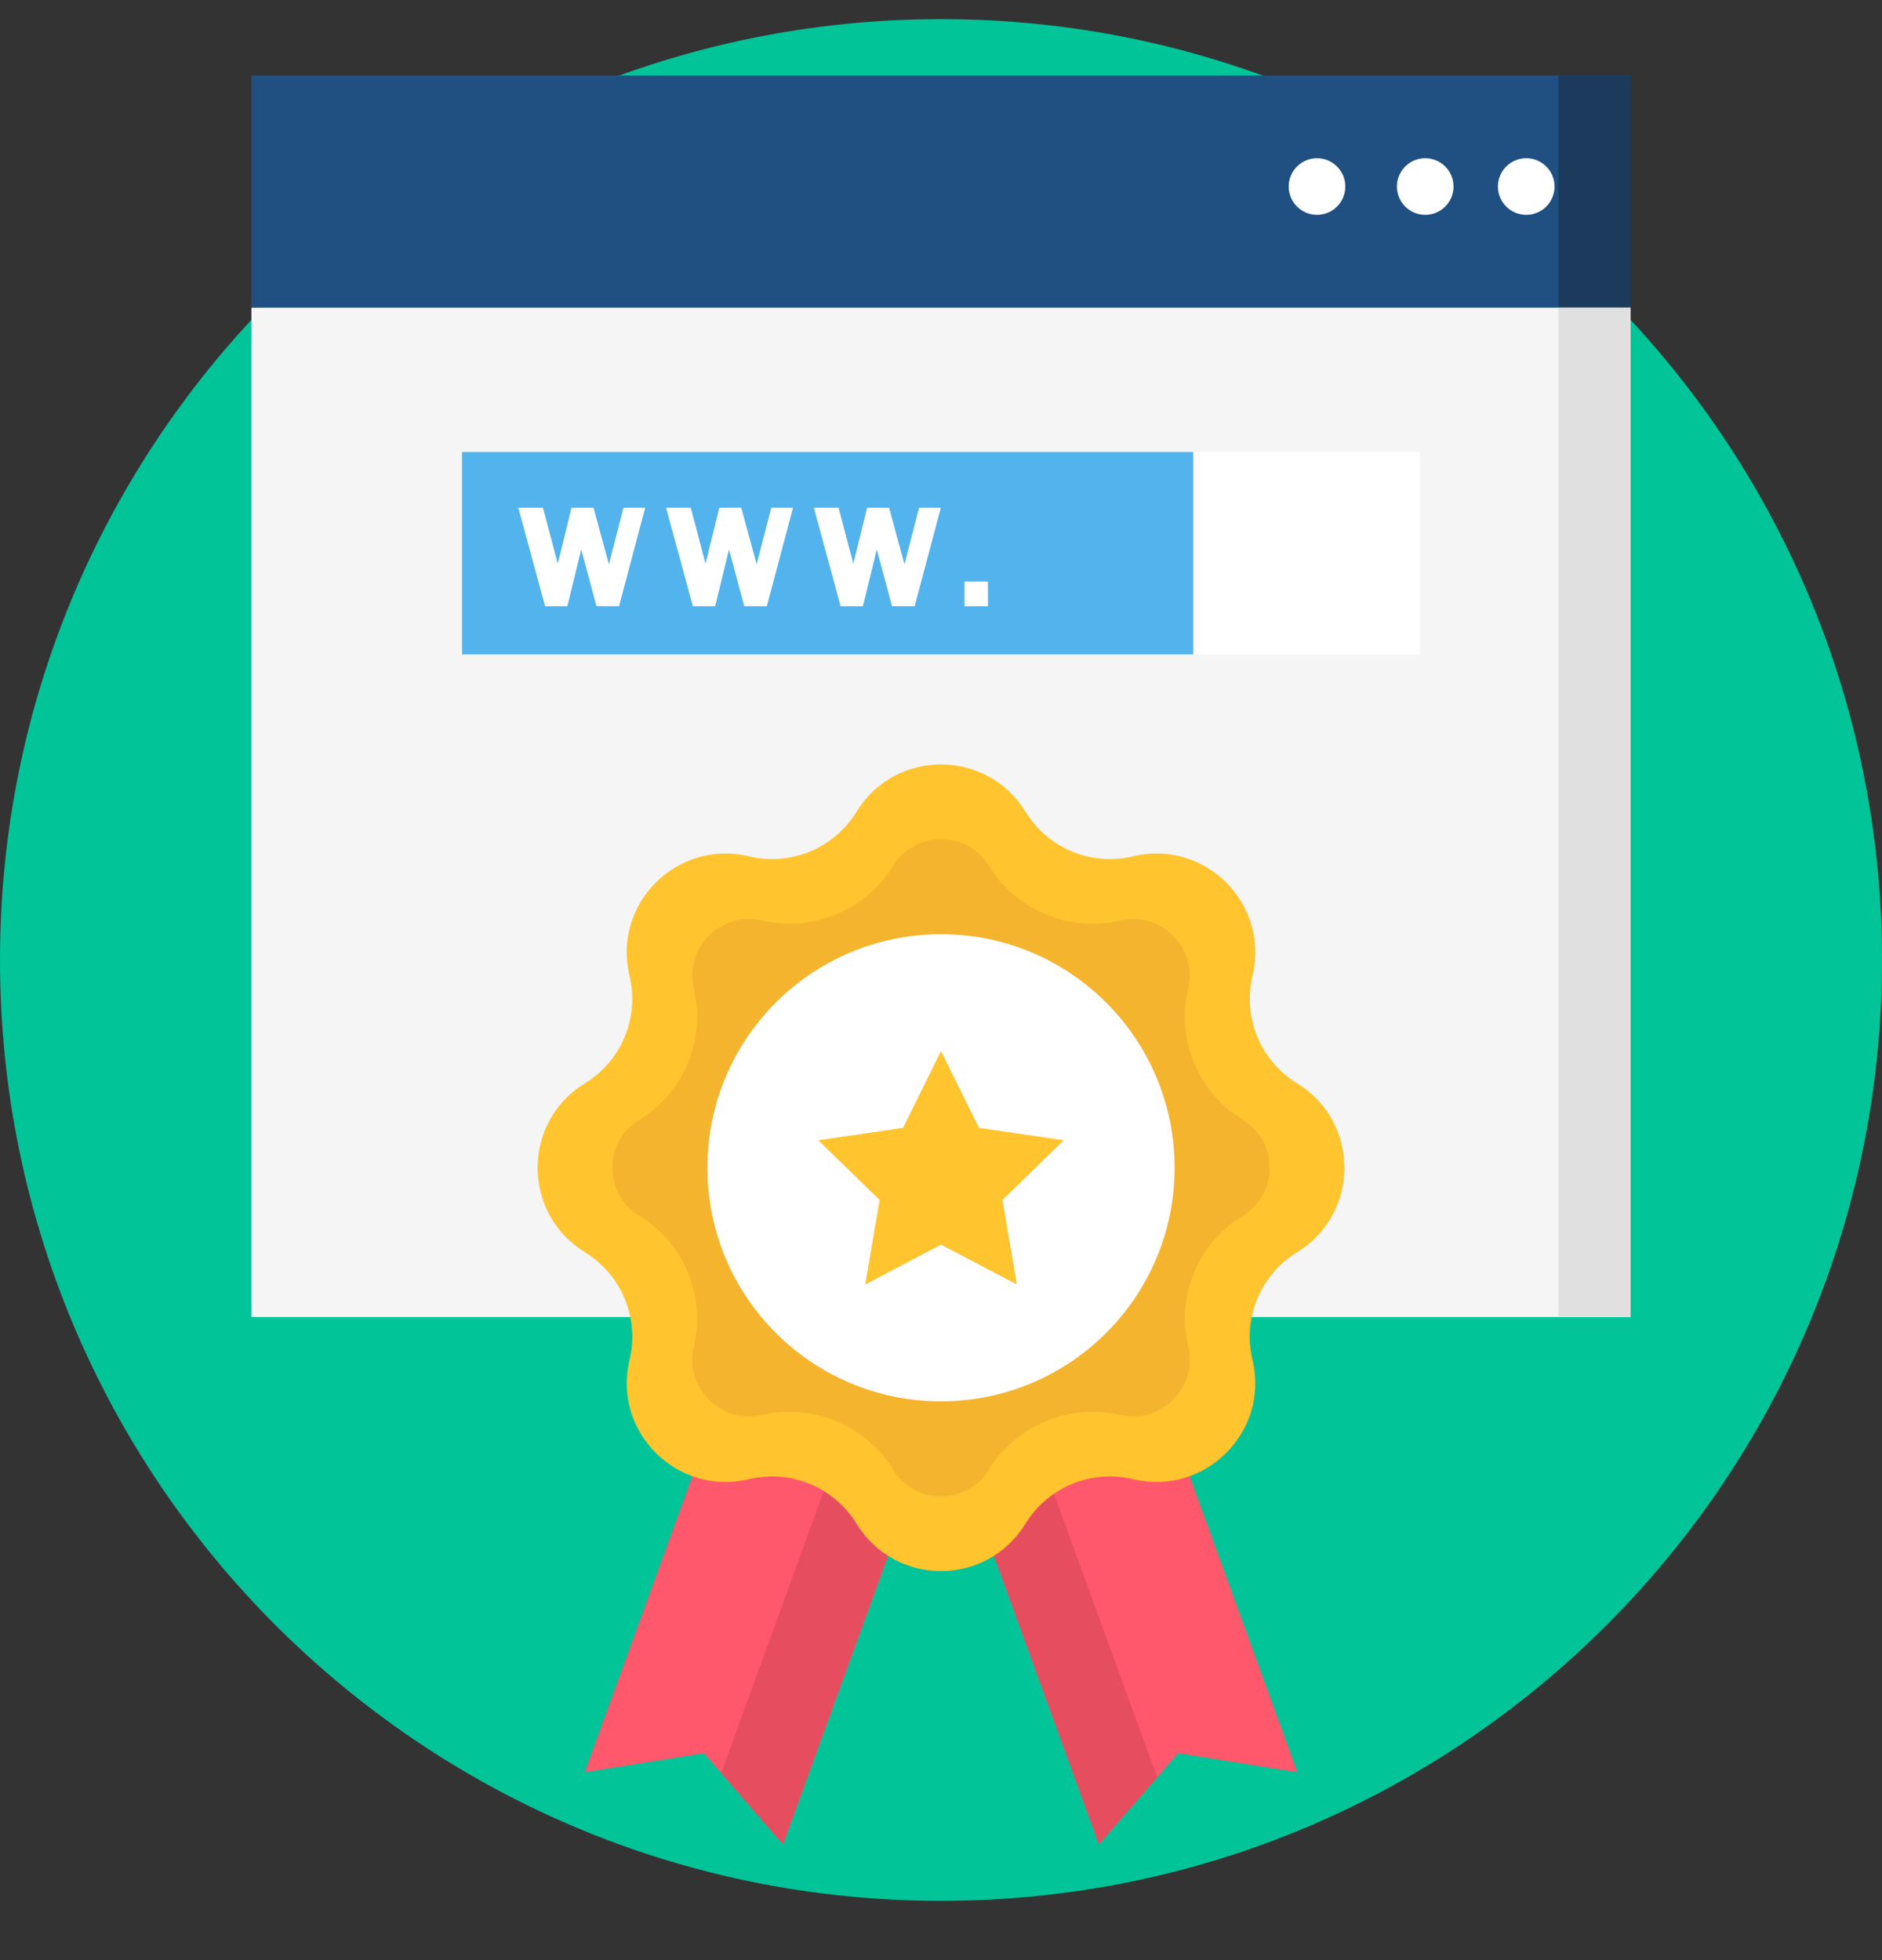 <?xml version="1.0" encoding="UTF-8"?>
<svg xmlns:xlink="http://www.w3.org/1999/xlink" xmlns="http://www.w3.org/2000/svg" width="24" height="25" viewBox="0 0 24 25" fill="none">
  <rect x="0" y="0" width="24" height="25" fill="#333333" stroke="none"/>
  <g clip-path="url(#clip0_1462_10529)">
    <path d="M12 24.244C18.627 24.244 24 18.872 24 12.244C24 5.617 18.627 0.244 12 0.244C5.373 0.244 0 5.617 0 12.244C0 18.872 5.373 24.244 12 24.244Z" fill="#01C499"></path>
    <path d="M3.206 0.964H20.794V3.924H3.206V0.964Z" fill="#205081"></path>
    <path d="M19.873 0.964H20.794V3.924H19.873V0.964Z" fill="#1C3B5C"></path>
    <path d="M3.206 3.924H20.794V16.798H3.206V3.924Z" fill="#F5F5F5"></path>
    <path d="M19.874 3.924H20.794V16.798H19.874V3.924Z" fill="#E0E0E0"></path>
    <path d="M5.892 5.765H15.217V8.347H5.892V5.765Z" fill="#53B3EC"></path>
    <path d="M15.217 5.765H18.108V8.347H15.217V5.765Z" fill="white"></path>
    <path d="M7.765 7.197L7.569 6.476H7.288L7.113 7.19L6.924 6.476H6.61L6.951 7.732H7.235L7.412 7.008L7.607 7.732H7.894L8.228 6.476H7.951L7.765 7.197Z" fill="white"></path>
    <path d="M9.649 7.197L9.453 6.476H9.173L8.997 7.19L8.809 6.476H8.494L8.836 7.732H9.12L9.297 7.008L9.491 7.732H9.779L10.113 6.476H9.836L9.649 7.197Z" fill="white"></path>
    <path d="M11.534 7.197L11.338 6.476H11.058L10.882 7.19L10.694 6.476H10.379L10.72 7.732H11.004L11.181 7.008L11.376 7.732H11.664L11.998 6.476H11.721L11.534 7.197Z" fill="white"></path>
    <path d="M12.3 7.418H12.599V7.732H12.3V7.418Z" fill="white"></path>
    <path d="M18.175 2.74C18.374 2.74 18.536 2.579 18.536 2.379C18.536 2.18 18.374 2.018 18.175 2.018C17.976 2.018 17.814 2.18 17.814 2.379C17.814 2.579 17.976 2.74 18.175 2.74Z" fill="white"></path>
    <path d="M16.795 2.74C16.994 2.74 17.156 2.579 17.156 2.379C17.156 2.18 16.994 2.018 16.795 2.018C16.596 2.018 16.434 2.18 16.434 2.379C16.434 2.579 16.596 2.74 16.795 2.74Z" fill="white"></path>
    <path d="M19.463 2.74C19.663 2.74 19.824 2.579 19.824 2.379C19.824 2.18 19.663 2.018 19.463 2.018C19.264 2.018 19.102 2.18 19.102 2.379C19.102 2.579 19.264 2.74 19.463 2.74Z" fill="white"></path>
    <path d="M7.456 22.604L8.976 22.361L9.985 23.524L12.057 17.832L9.527 16.912L7.456 22.604Z" fill="#FF576B"></path>
    <path d="M11.067 17.472L9.196 22.614L9.985 23.524L12.057 17.832L11.067 17.472Z" fill="#E64E60"></path>
    <path d="M16.544 22.604L15.024 22.361L14.014 23.524L11.943 17.832L14.473 16.912L16.544 22.604Z" fill="#FF576B"></path>
    <path d="M12.873 17.494L11.943 17.832L14.014 23.524L14.757 22.669L12.873 17.494Z" fill="#E64E60"></path>
    <path d="M16.541 15.971C17.345 15.478 17.345 14.309 16.541 13.817C16.074 13.531 15.844 12.977 15.972 12.445C16.193 11.527 15.366 10.701 14.449 10.922C13.917 11.05 13.363 10.82 13.077 10.353C12.584 9.549 11.416 9.549 10.923 10.353C10.637 10.82 10.083 11.05 9.551 10.922C8.634 10.701 7.807 11.527 8.028 12.445C8.156 12.977 7.926 13.531 7.459 13.817C6.655 14.309 6.655 15.478 7.459 15.971C7.926 16.257 8.156 16.811 8.028 17.343C7.807 18.26 8.634 19.086 9.551 18.866C10.083 18.738 10.637 18.968 10.923 19.434C11.416 20.239 12.584 20.239 13.077 19.434C13.363 18.968 13.917 18.738 14.449 18.866C15.366 19.086 16.193 18.26 15.972 17.343C15.844 16.811 16.074 16.257 16.541 15.971Z" fill="#FFC42E"></path>
    <path d="M12 19.084C11.744 19.084 11.521 18.959 11.387 18.741C11.043 18.178 10.354 17.893 9.713 18.047C9.2 18.17 8.723 17.695 8.847 17.181C9.003 16.529 8.724 15.856 8.153 15.506C7.935 15.372 7.81 15.149 7.81 14.894C7.81 14.638 7.935 14.415 8.153 14.282C8.724 13.931 9.003 13.258 8.847 12.607C8.723 12.092 9.2 11.618 9.713 11.741C10.354 11.895 11.043 11.609 11.387 11.047C11.521 10.829 11.744 10.704 12 10.704C12.256 10.704 12.479 10.829 12.613 11.047C12.957 11.609 13.646 11.895 14.287 11.741C14.8 11.618 15.277 12.092 15.153 12.607C14.997 13.258 15.276 13.932 15.847 14.282C16.065 14.415 16.19 14.638 16.19 14.894C16.19 15.149 16.065 15.373 15.847 15.506C15.276 15.856 14.997 16.529 15.153 17.181C15.277 17.695 14.8 18.17 14.287 18.047C13.646 17.893 12.957 18.179 12.613 18.741C12.479 18.959 12.256 19.084 12 19.084Z" fill="#F4B42E"></path>
    <path d="M12 17.873C13.645 17.873 14.979 16.539 14.979 14.894C14.979 13.248 13.645 11.915 12 11.915C10.354 11.915 9.021 13.248 9.021 14.894C9.021 16.539 10.354 17.873 12 17.873Z" fill="white"></path>
    <path d="M12 15.874L12.967 16.383L12.783 15.305L13.565 14.543L12.484 14.385L12 13.405L11.516 14.385L10.435 14.543L11.217 15.305L11.033 16.383L12 15.874Z" fill="#FFC42E"></path>
  </g>
  <defs>
    <clipPath id="clip0_1462_10529">
      <rect width="24" height="24" fill="white" transform="translate(0 0.244)"></rect>
    </clipPath>
  </defs>
</svg>
